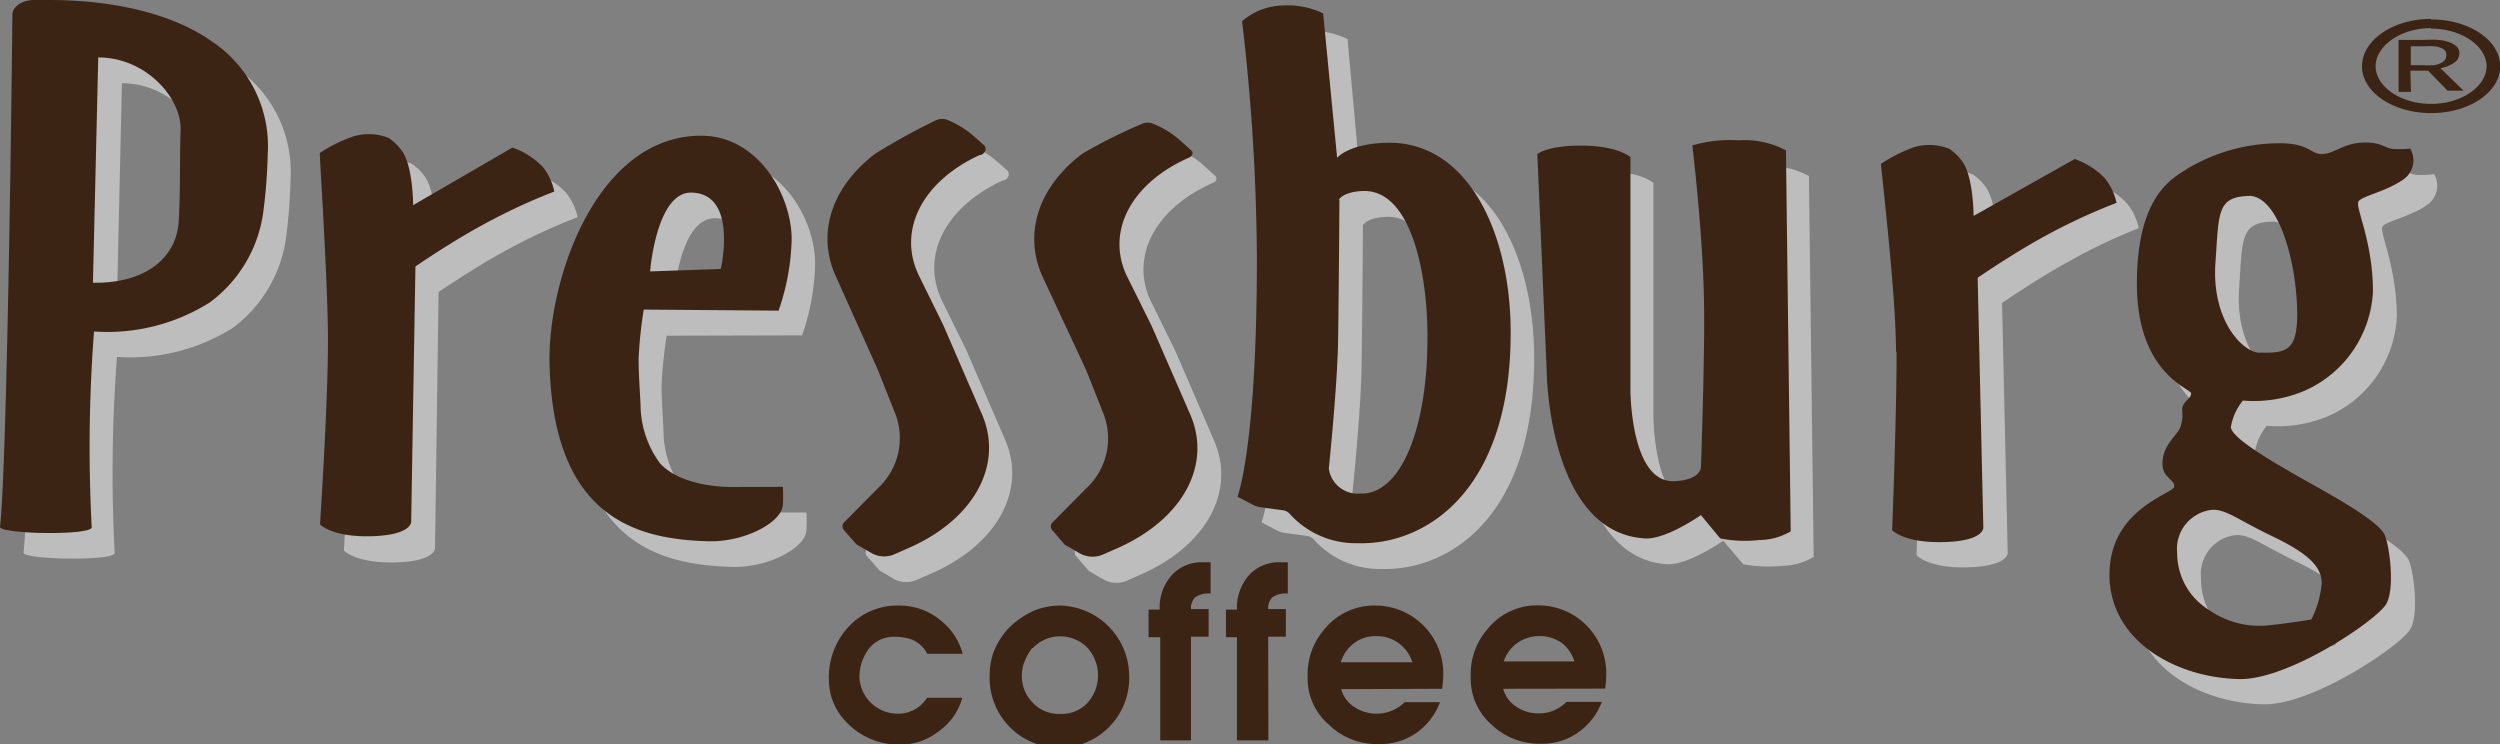 <svg xmlns="http://www.w3.org/2000/svg" viewBox="0 0 141.48 42.12"><rect x="0" y="0" width="141.48" height="42.12" fill="#808080" stroke="none"/><defs><style>.cls-1{fill:#fff;opacity:0.48;}.cls-1,.cls-2{fill-rule:evenodd;}.cls-2{fill:#3c2415;}</style></defs><title>Asset 2</title><g id="Layer_2" data-name="Layer 2"><g id="Layer_1-2" data-name="Layer 1"><path class="cls-1" d="M38.12,16.81l4-.14s1-4.28-1.67-4.32c-2,0-2.31,4.46-2.31,4.46m-31.53.66L6.9,4.71c2.68,0,4.71,2.29,4.65,4.11s0,3.15-.1,5C11.38,16,9.6,17.51,6.59,17.47Zm122-4.93c1.63,0,2.67,3.54,2.73,6.45.06,2.45-.67,2.43-2.11,2.43-.94,0-2.71-1.78-2.52-5C126.91,13.5,126.76,12.58,128.63,12.54Zm-51.5.22s.23-.45,1.36-.49c2.77-.09,3.71,4.82,3.66,8.57-.08,4.93-1.57,8.58-3.8,8.54a1.64,1.64,0,0,1-1.8-1.4s.52-5,.53-7.53C77.11,16.58,77.13,12.76,77.13,12.76ZM1.33,31.27c.4-3.55.66-24.53.7-29,0-.46.56-.82,1.23-.83H4.1c3.4,0,6.85.68,9.19,2.35a7.14,7.14,0,0,1,3.15,6.4,30.21,30.21,0,0,1-.23,3.09,7.63,7.63,0,0,1-3.07,5.3,10.94,10.94,0,0,1-6.52,1.62h0a86.6,86.6,0,0,0-.13,11.09C6.5,31.77,1.29,31.68,1.33,31.27ZM19.89,20.71c0-3.29-.49-10.56-.46-10.6a8.67,8.67,0,0,1,1.86-.93,3,3,0,0,1,2,.08,2.81,2.81,0,0,1,.72.69c.66.86.66,3.11.66,3.11l5.65-3.25a4.32,4.32,0,0,1,1.7,1.08,3.37,3.37,0,0,1,.67,1.4,33.44,33.44,0,0,0-4.16,1.94c-1.82,1-3.71,2.3-3.71,2.3L24.62,31s.08.83-2.51.83c-2.05,0-2.65-.68-2.65-.68S19.9,24.18,19.89,20.71ZM88.3,10.17s.57-.5,2.57-.48,2.7.66,2.7.66l0,13.18s0,5.26,2.48,5.16c1.51-.07,1.51-.8,1.51-.8s.2-5.69.18-8.61c0-4.15-.67-9.6-.67-9.6a7.64,7.64,0,0,1,2.62-.29,4.94,4.94,0,0,1,2.68.57l.27,21.56a3.58,3.58,0,0,1-1.77.5,7.63,7.63,0,0,1-2.22-.09L97.52,30.6s-2,1.41-3.2,1.33c-5.39-.37-5.46-9.52-5.46-9.52ZM45.63,29a7.36,7.36,0,0,1,0,1.08c-.15,1-2.25,2.08-4.26,2-4.15-.13-8.69-1.42-8.94-10-.14-4.78,2.63-13,8.58-13,3.27,0,5.15,3.44,5.12,5.9a13.06,13.06,0,0,1-.74,4L37.73,19a24.84,24.84,0,0,0-.29,2.79c0,.83.07,1.75.11,2.63a5.6,5.6,0,0,0,1.11,3.29C40,29.09,42.8,29,42.81,29Zm63-7.64c0-3.29-.88-10.6-.85-10.64a9,9,0,0,1,1.86-.93,3.07,3.07,0,0,1,2,.08,2.81,2.81,0,0,1,.72.69c.66.86.66,3.11.66,3.11l5.65-3.25a4.27,4.27,0,0,1,1.7,1.09,3.37,3.37,0,0,1,.67,1.4A32.5,32.5,0,0,0,117,14.84c-1.82,1-3.7,2.31-3.7,2.31l.32,14.12s.08.83-2.51.84c-2.06,0-2.65-.69-2.65-.69S108.67,24.83,108.66,21.36Zm-37-18.71A3.66,3.66,0,0,1,74,1.76a4.55,4.55,0,0,1,2.26.45L77,10.38s.64-.79,2.82-.84c4.57-.11,6.94,5.06,7,10.48.1,9.2-4.8,12.3-8.67,12.18a5,5,0,0,1-3.78-1.65.68.68,0,0,0-.46-.23l-1.12-.15a1.41,1.41,0,0,1-.56-.17l-.84-.44s1.09-2.74,1.1-13.3A115.66,115.66,0,0,0,71.62,2.65ZM54.31,8.24a.81.81,0,0,1,.63,0A5.1,5.1,0,0,1,56.26,9c.2.16.48.41.71.62a.3.3,0,0,1,.11.31.44.44,0,0,1-.26.28l-.06,0c-3.29,1.5-4.69,4.3-3.43,6.85l1.36,2.76,2.19,5.06c1.24,2.86-.45,5.94-4.14,7.56l-.82.36a1.49,1.49,0,0,1-1.27,0l-.87-.51-.7-.8a.32.32,0,0,1,0-.45L51,29.08a3.85,3.85,0,0,0,1-4.18c-.47-1.23-.95-2.51-.95-2.51l-2.44-5.24c-1.07-2.28-.4-4.78,1.78-6.66.17-.15.33-.27.48-.38C51.81,9.51,53.6,8.6,54.31,8.24ZM66,8.43a.85.85,0,0,1,.61,0,5.6,5.6,0,0,1,1.34.78l.8.72a.22.22,0,0,1,.09.23.34.34,0,0,1-.2.19h0c-3.3,1.45-4.73,4.23-3.48,6.76l1.37,2.78,2.18,5.05c1.24,2.87-.44,5.94-4.14,7.57l-.81.36a1.51,1.51,0,0,1-1.28-.06l-.86-.5-.7-.81a.3.3,0,0,1,0-.44l1.91-1.94a3.85,3.85,0,0,0,1-4.17l-1-2.52-2.44-5.23c-1.06-2.29-.4-4.78,1.78-6.67a4.85,4.85,0,0,1,.49-.37A27.35,27.35,0,0,1,66,8.43Zm66.15,28.08a5.54,5.54,0,0,0,.59-2.08c0-.94-.79-1.68-2.77-2.64s-2.62-1.53-3.41-1.51a2.22,2.22,0,0,0-2,2.45A3.74,3.74,0,0,0,126.37,36a5,5,0,0,0,3.13.9C130.63,36.76,132.13,36.51,132.13,36.51Zm5.61-26.65a1.33,1.33,0,0,1-.42,1.75c-1,.68-2.32.91-2.51,1.22s.81,2.26.81,5.09a6.49,6.49,0,0,1-3.86,5.62,7.4,7.4,0,0,1-3.5.56,3.26,3.26,0,0,0-.68,1.49c0,.57,2,1.8,4.69,3.29s3.72,2.28,4,2.77.65,3.12.09,4c-.68,1-5.56,4.27-8.3,4.21-3.55-.07-7.33-2.14-7.33-5.91s3.66-4.57,3.66-4.95-.73-.48-.67-1.42.84-1.51,1-1.91a2.3,2.3,0,0,0,.12-1c0-.47.53-.65.5-.93s-3.07-1.11-3.07-6.22,2.11-6,2.9-6.53a10.29,10.29,0,0,1,5-1.41c1.86,0,1.92.63,2.6.61s1.18-.61,2.28-.65,1.21.33,1.72.36A7,7,0,0,0,137.74,9.86Z"/><path class="cls-2" d="M138.44,3.08a.3.3,0,0,0-.08-.22.53.53,0,0,0-.26-.16,1.2,1.2,0,0,0-.36-.08,3.62,3.62,0,0,0-.49,0h-.82V3.69h.71a4.67,4.67,0,0,0,.57,0,1.16,1.16,0,0,0,.42-.12.6.6,0,0,0,.24-.19.45.45,0,0,0,.07-.27m-2,2.09h-.7V2.26h1.47a6.07,6.07,0,0,1,.8,0,2.39,2.39,0,0,1,.57.12,1.21,1.21,0,0,1,.44.25.49.49,0,0,1,.16.38.63.63,0,0,1-.28.53,2,2,0,0,1-.79.32l1.31,1.27h-.91L137.41,4h-1Zm1.14-3.58c1.74,0,3.14,1,3.14,2.13s-1.4,2.13-3.14,2.13-3.14-1-3.14-2.13S135.84,1.59,137.57,1.59Zm0-.52c2.16,0,3.91,1.18,3.91,2.65s-1.75,2.65-3.91,2.65-3.91-1.19-3.91-2.65S135.41,1.07,137.57,1.07ZM36.79,15.36l4-.14s1-4.28-1.67-4.32C37.14,10.87,36.79,15.36,36.79,15.36ZM5.26,16l.3-12.75c2.69,0,4.72,2.29,4.66,4.11s0,3.15-.1,5.05C10.05,14.56,8.27,16.05,5.26,16Zm122-4.92c1.64,0,2.67,3.54,2.74,6.45.06,2.45-.68,2.43-2.12,2.43-.93,0-2.7-1.78-2.51-5C125.58,12.05,125.43,11.13,127.29,11.09Zm-51.49.22s.23-.45,1.36-.49c2.77-.1,3.71,4.82,3.65,8.57C80.74,24.32,79.25,28,77,27.93a1.65,1.65,0,0,1-1.8-1.41s.52-5,.53-7.53C75.78,15.12,75.8,11.31,75.8,11.31ZM0,29.82C.4,26.26.66,5.28.7.83.71.37,1.25,0,1.93,0h.84C6.17,0,9.62.67,12,2.35a7.12,7.12,0,0,1,3.15,6.39,29.8,29.8,0,0,1-.23,3.09,7.61,7.61,0,0,1-3.07,5.3,10.89,10.89,0,0,1-6.53,1.63h0a86.48,86.48,0,0,0-.13,11.08C5.17,30.32,0,30.23,0,29.82ZM18.56,19.26c0-3.3-.49-10.56-.46-10.6A8,8,0,0,1,20,7.72a3,3,0,0,1,2,.09,3,3,0,0,1,.72.69c.66.85.66,3.11.66,3.11L29,8.35a4.41,4.41,0,0,1,1.71,1.09,3.3,3.3,0,0,1,.66,1.4,33.71,33.71,0,0,0-4.15,1.94c-1.83,1-3.71,2.3-3.71,2.3l-.24,14.43s.08.83-2.51.84c-2.05,0-2.65-.68-2.65-.68S18.57,22.73,18.56,19.26ZM87,8.72s.56-.5,2.57-.48,2.7.65,2.7.65l0,13.19s0,5.26,2.48,5.15c1.51-.06,1.51-.79,1.51-.79s.2-5.69.18-8.61c0-4.15-.67-9.6-.67-9.6a7.61,7.61,0,0,1,2.61-.29,5,5,0,0,1,2.69.57l.27,21.56a3.52,3.52,0,0,1-1.77.49,7.19,7.19,0,0,1-2.22-.09l-1.09-1.32s-2,1.41-3.2,1.32C87.6,30.1,87.53,21,87.53,21ZM44.3,27.55a7.36,7.36,0,0,1,0,1.08c-.15,1-2.25,2.07-4.26,2-4.15-.12-8.69-1.42-8.94-9.95-.14-4.78,2.63-13,8.58-13,3.27,0,5.15,3.44,5.12,5.9a13.06,13.06,0,0,1-.74,4l-7.63-.06a24.66,24.66,0,0,0-.29,2.78c0,.84.07,1.76.11,2.63a5.63,5.63,0,0,0,1.11,3.3c1.31,1.42,4.14,1.33,4.15,1.33Zm63-7.64c0-3.3-.88-10.6-.85-10.64a9,9,0,0,1,1.86-.94,3.08,3.08,0,0,1,2,.09,2.81,2.81,0,0,1,.72.69c.66.86.66,3.11.66,3.11L117.41,9a4.32,4.32,0,0,1,1.7,1.08,3.37,3.37,0,0,1,.67,1.4,33.44,33.44,0,0,0-4.16,1.94c-1.82,1-3.7,2.3-3.7,2.3l.32,14.13s.08.83-2.51.83c-2.06,0-2.65-.68-2.65-.68S107.34,23.38,107.33,19.91ZM70.29,1.2A3.65,3.65,0,0,1,72.61.31a4.57,4.57,0,0,1,2.27.45l.79,8.17s.64-.8,2.82-.85c4.57-.1,6.94,5.06,7,10.49.1,9.19-4.8,12.3-8.67,12.17A5,5,0,0,1,73,29.09a.67.67,0,0,0-.45-.22l-1.12-.15a1.6,1.6,0,0,1-.56-.17l-.84-.44s1.09-2.75,1.1-13.3A118,118,0,0,0,70.29,1.2ZM53,6.79a.85.85,0,0,1,.63,0,5.68,5.68,0,0,1,1.32.78c.19.16.48.41.7.62a.29.29,0,0,1,.12.31.43.43,0,0,1-.26.27l-.06,0c-3.29,1.51-4.69,4.31-3.43,6.86l1.36,2.76s1.1,2.55,2.19,5.05c1.24,2.87-.45,5.95-4.14,7.57l-.82.36a1.45,1.45,0,0,1-1.27-.06l-.87-.5-.7-.8a.32.32,0,0,1,0-.45l1.91-1.93a3.85,3.85,0,0,0,1-4.18l-1-2.52L47.33,15.7c-1.07-2.28-.4-4.78,1.78-6.66a4.65,4.65,0,0,1,.48-.38A37.78,37.78,0,0,1,53,6.79ZM64.65,7a.78.78,0,0,1,.6,0,5.24,5.24,0,0,1,1.34.78c.23.19.57.5.81.72a.19.19,0,0,1,.08.22.33.33,0,0,1-.19.2h0c-3.3,1.45-4.74,4.23-3.49,6.76.74,1.48,1.38,2.78,1.38,2.78l2.18,5c1.24,2.87-.44,5.94-4.14,7.57l-.82.36a1.49,1.49,0,0,1-1.27-.06c-.4-.24-.87-.5-.87-.5s-.43-.51-.7-.81a.32.32,0,0,1,0-.45l1.91-1.93a3.86,3.86,0,0,0,1-4.17l-1-2.52-2.44-5.23c-1.07-2.29-.4-4.78,1.78-6.67.17-.14.33-.27.49-.38A28.7,28.7,0,0,1,64.65,7Zm66.14,28.08a5.54,5.54,0,0,0,.6-2.08c0-.94-.79-1.69-2.77-2.64s-2.62-1.53-3.41-1.51a2.22,2.22,0,0,0-2,2.44A3.77,3.77,0,0,0,125,34.51a5,5,0,0,0,3.13.9C129.3,35.31,130.79,35.06,130.79,35.06Zm5.62-26.65a1.31,1.31,0,0,1-.42,1.74c-1,.69-2.32.92-2.52,1.23s.82,2.25.82,5.09a6.49,6.49,0,0,1-3.86,5.62,7.4,7.4,0,0,1-3.5.56,3.21,3.21,0,0,0-.68,1.49c0,.57,2,1.8,4.68,3.29s3.73,2.28,4,2.77.65,3.12.09,4c-.68,1-5.56,4.27-8.3,4.21-3.55-.07-7.34-2.14-7.34-5.91s3.67-4.57,3.67-5-.73-.47-.67-1.41.84-1.51,1-1.91a2.18,2.18,0,0,0,.11-1c0-.48.54-.65.51-.94s-3.07-1.11-3.07-6.21,2.11-6,2.9-6.53a10.18,10.18,0,0,1,5-1.41c1.86-.05,1.92.63,2.59.61s1.19-.61,2.29-.65,1.21.32,1.72.36A7,7,0,0,0,136.41,8.41Z"/><path class="cls-2" d="M87.1,36a2.09,2.09,0,0,0-2,1.43h4a2.13,2.13,0,0,0-.66-1A2.1,2.1,0,0,0,87.1,36m-9.21,0a2,2,0,0,0-1.36.48,2.06,2.06,0,0,0-.65,1h4.05a2.16,2.16,0,0,0-.67-1A2.08,2.08,0,0,0,77.89,36Zm-19.49.69a2.91,2.91,0,0,0-.41.73,2.05,2.05,0,0,0-.16.81,2.11,2.11,0,0,0,.62,1.54A2,2,0,0,0,60,40.4a2,2,0,0,0,1.54-.62,2.33,2.33,0,0,0,0-3.12,2.15,2.15,0,0,0-3.08,0Zm9,5.21H65.66V36.06H65V34.5h.63a2.73,2.73,0,0,1,.73-2,2.29,2.29,0,0,1,1.73-.68h.42v1.77a1.33,1.33,0,0,0-.87.21.87.87,0,0,0-.24.67h1v1.56h-1Zm4.38,0H70V36.06h-.62V34.5H70a2.77,2.77,0,0,1,.73-2,2.3,2.3,0,0,1,1.74-.68h.41v1.77a1.35,1.35,0,0,0-.87.21.87.87,0,0,0-.24.67h1v1.56h-1ZM57.07,35.56a4.87,4.87,0,0,1,1.44-1A4,4,0,0,1,60,34.27a4,4,0,0,1,3.9,3.9,3.95,3.95,0,1,1-7.89,0,3.68,3.68,0,0,1,.24-1.32A4.27,4.27,0,0,1,57.07,35.56Zm28,3.42a1.71,1.71,0,0,0,.72,1,2.19,2.19,0,0,0,1.27.39,2.16,2.16,0,0,0,1.59-.65h2a3.69,3.69,0,0,1-1.31,1.71,3.53,3.53,0,0,1-2.14.66A3.92,3.92,0,0,1,84.4,41a3.46,3.46,0,0,1-1.17-2.55v-.34a3.85,3.85,0,0,1,.92-2.47,3.58,3.58,0,0,1,2.93-1.38,3.84,3.84,0,0,1,3.82,3.88,6.6,6.6,0,0,1-.06.83ZM75.9,39a1.73,1.73,0,0,0,.73,1,2.27,2.27,0,0,0,2.86-.26h2a3.67,3.67,0,0,1-1.3,1.71,3.56,3.56,0,0,1-2.15.66A3.92,3.92,0,0,1,75.19,41,3.46,3.46,0,0,1,74,38.46v-.34a3.85,3.85,0,0,1,.92-2.47,3.61,3.61,0,0,1,2.93-1.38,3.85,3.85,0,0,1,3.83,3.88,6.78,6.78,0,0,1-.07.83ZM54.48,37h-2a1.74,1.74,0,0,0-.86-.8,2.75,2.75,0,0,0-1-.16,1.75,1.75,0,0,0-1.46.69,2.67,2.67,0,0,0-.52,1.66,2.17,2.17,0,0,0,2.18,2,1.92,1.92,0,0,0,1.64-.9h2a3.45,3.45,0,0,1-1.33,1.89,3.5,3.5,0,0,1-2.13.76,4.11,4.11,0,0,1-3.09-1.26,3.41,3.41,0,0,1-1-2.41,4.17,4.17,0,0,1,1.22-3.11,3.74,3.74,0,0,1,2.71-1.09,3.66,3.66,0,0,1,2.49.92A3.55,3.55,0,0,1,54.48,37Z"/></g></g></svg>
